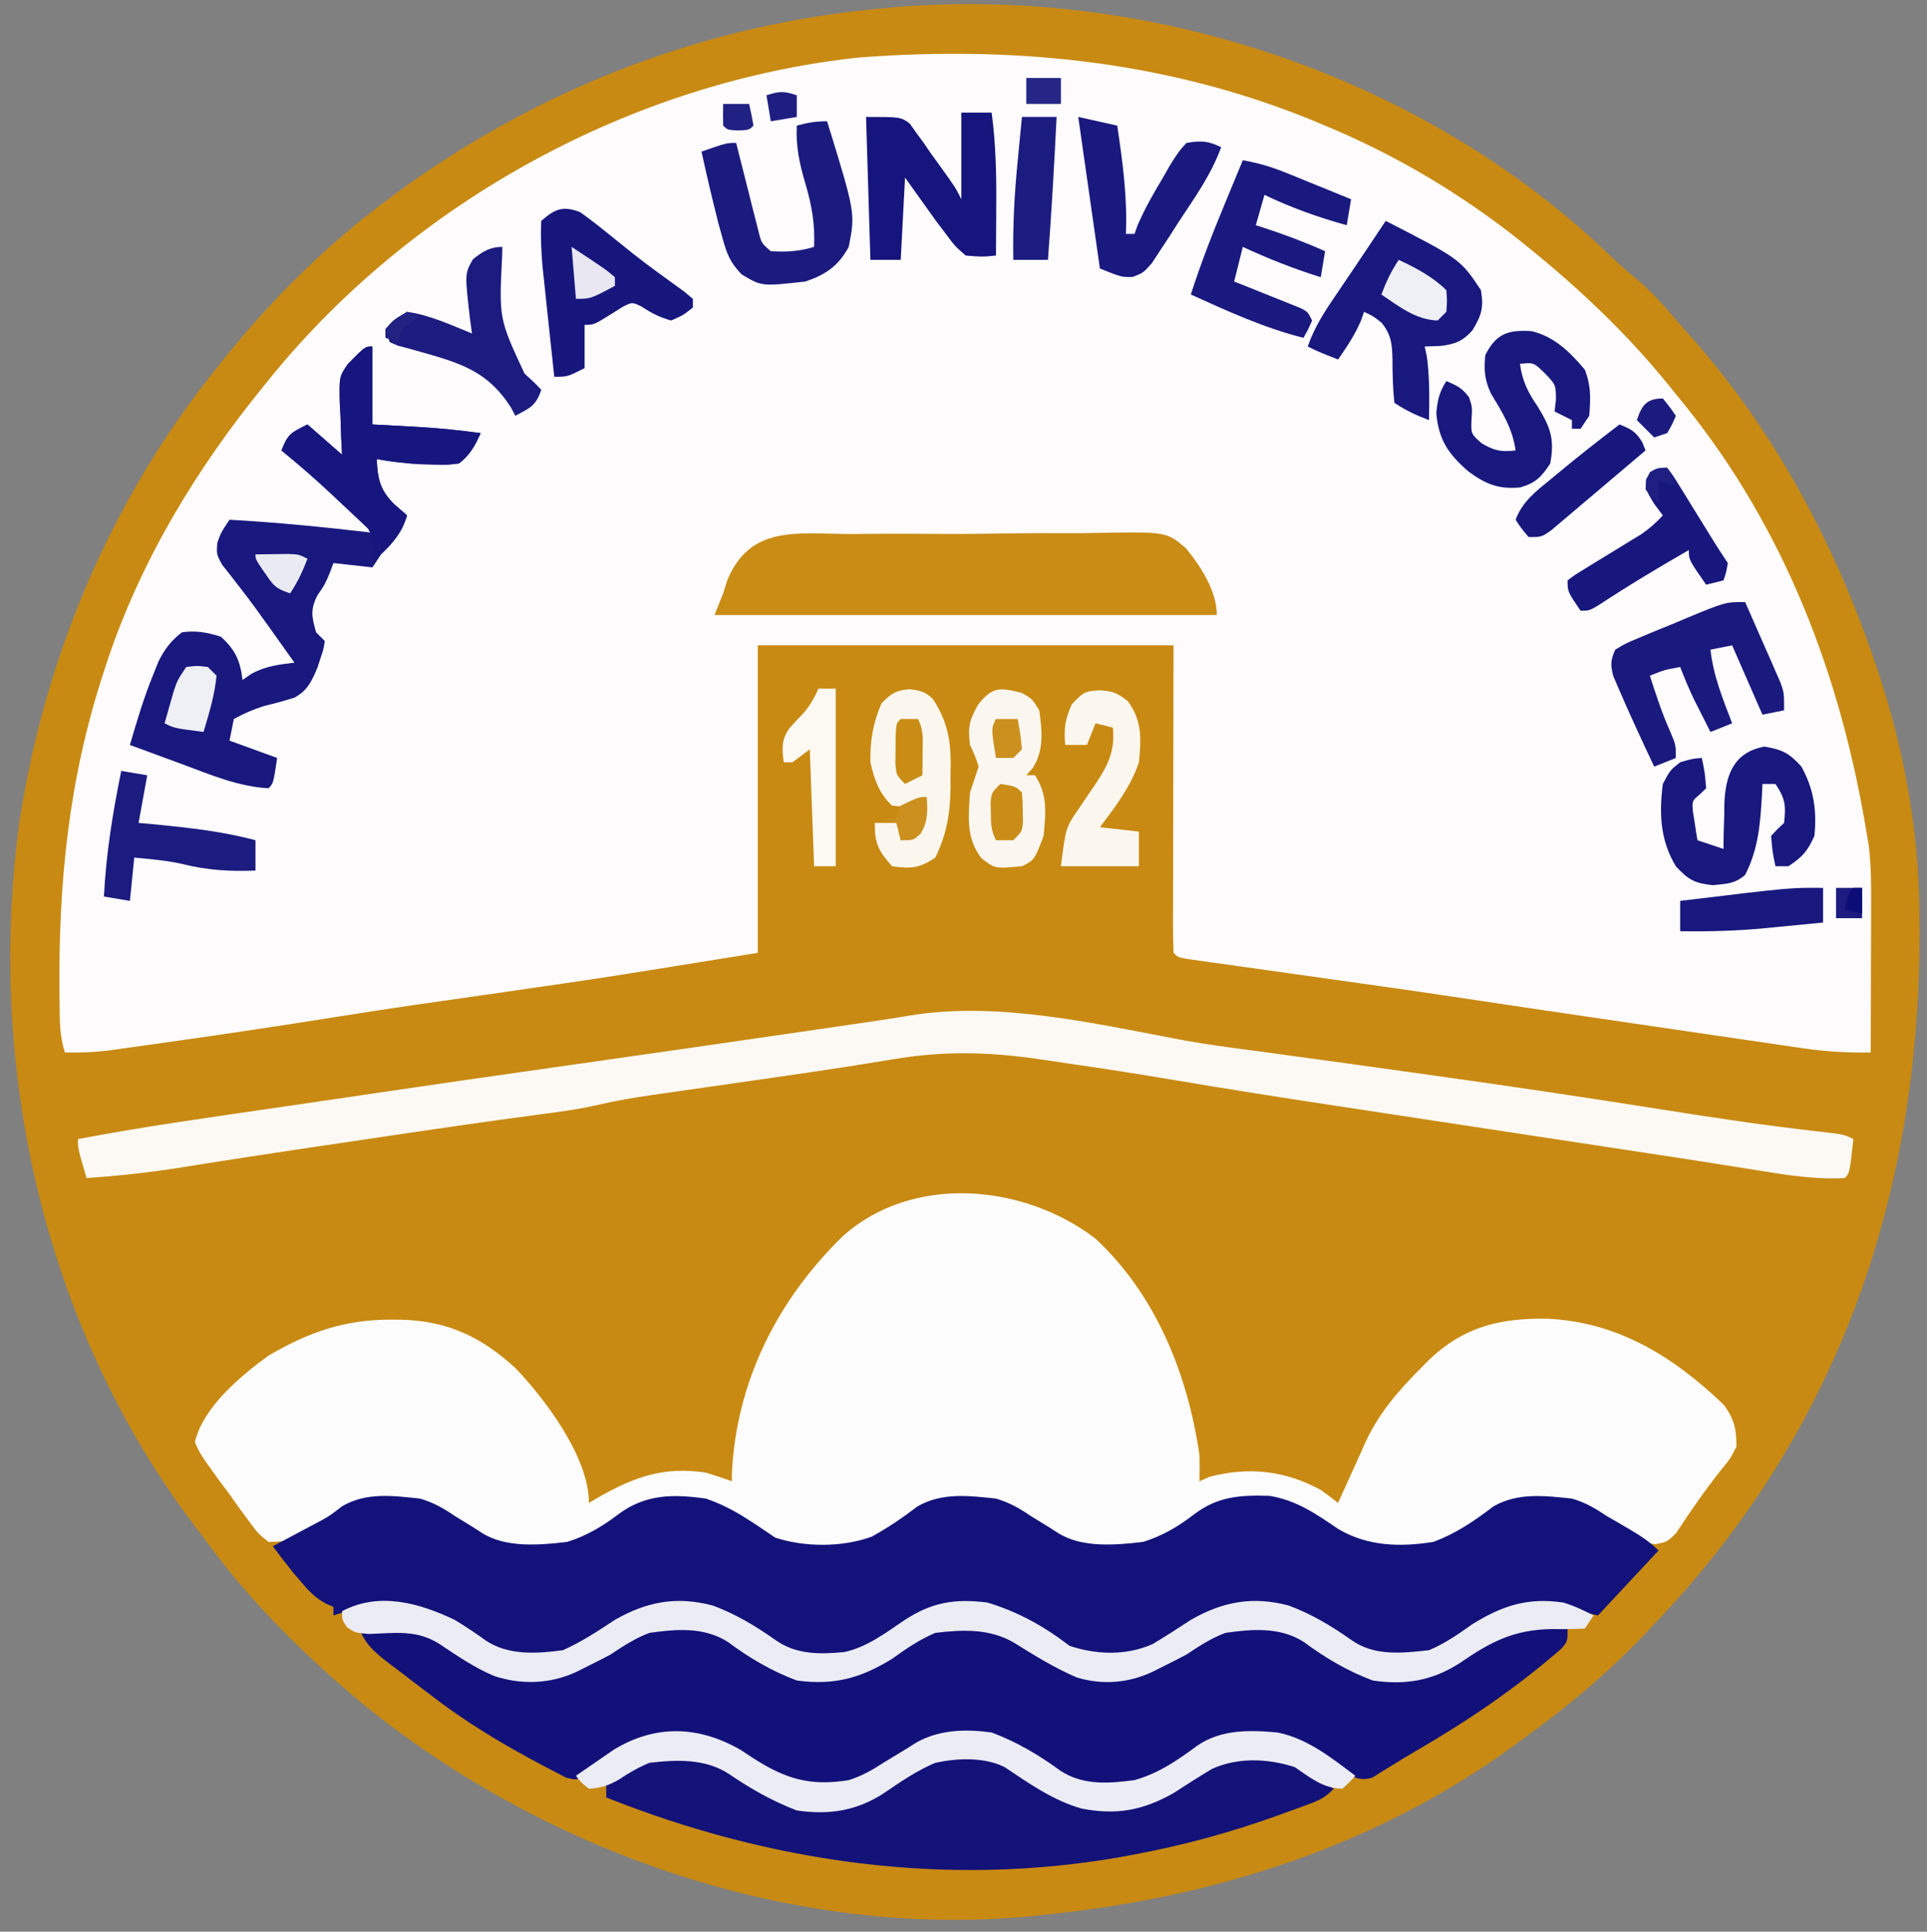 <?xml version="1.0" encoding="UTF-8"?>
<svg version="1.1" xmlns="http://www.w3.org/2000/svg" width="445" height="446">
<rect width="100%" height="100%" fill="#808080" stroke="none"/>
<path d="M0 0 C1.431 1.328 2.847 2.671 4.263 4.015 C6.159 5.786 8.045 7.447 10.048 9.086 C13.017 11.577 15.395 14.156 17.888 17.101 C19.335 18.809 20.813 20.491 22.31 22.156 C41.642 43.871 55.634 70.047 64.911 97.488 C65.159 98.217 65.408 98.945 65.664 99.696 C71.532 117.259 74.972 136.113 75.149 154.64 C75.159 155.49 75.169 156.339 75.179 157.214 C75.744 218.96 57.043 274.407 13.911 319.488 C13.392 320.04 12.873 320.591 12.338 321.159 C3.305 330.727 -6.407 338.821 -17.089 346.488 C-17.986 347.144 -17.986 347.144 -18.902 347.814 C-50.477 370.768 -87.597 382.52 -126.089 386.488 C-127.281 386.62 -128.474 386.751 -129.702 386.886 C-184.857 392.292 -242.515 372.162 -284.991 337.332 C-297.898 326.486 -309.767 314.766 -319.814 301.207 C-321.052 299.538 -322.309 297.886 -323.569 296.234 C-358.08 250.24 -371.342 190.617 -363.57 133.99 C-357.606 95.665 -342.382 59.77 -318.089 29.488 C-317.284 28.48 -316.48 27.472 -315.651 26.433 C-304.338 12.534 -291.59 0.024 -277.089 -10.512 C-276.045 -11.278 -275.001 -12.043 -273.925 -12.832 C-241.622 -35.837 -204.636 -49.843 -165.089 -53.512 C-163.925 -53.623 -162.761 -53.734 -161.562 -53.848 C-103.86 -58.651 -42.998 -39.109 0 0 Z " fill="#C88A12" transform="translate(368.089,55.512)"/>
<path d="M0 0 C0.747 0.317 1.494 0.634 2.263 0.96 C18.824 8.096 34.114 17.505 48 29 C48.866 29.714 48.866 29.714 49.75 30.442 C61.318 40.031 71.686 50.169 81 62 C81.78 62.951 82.56 63.903 83.363 64.883 C106.222 93.393 119.11 127.193 125 163 C125.273 164.578 125.273 164.578 125.551 166.188 C126.108 170.917 126.124 175.551 126.098 180.309 C126.096 181.759 126.096 181.759 126.093 183.238 C126.088 186.305 126.075 189.371 126.062 192.438 C126.057 194.525 126.053 196.613 126.049 198.701 C126.038 203.801 126.021 208.9 126 214 C120.687 214.091 115.706 213.81 110.433 213.038 C109.722 212.935 109.012 212.833 108.28 212.727 C105.952 212.39 103.624 212.045 101.297 211.699 C99.652 211.459 98.008 211.22 96.363 210.981 C92.037 210.351 87.711 209.714 83.386 209.076 C79.052 208.437 74.717 207.806 70.383 207.174 C57.385 205.276 44.389 203.369 31.402 201.402 C23.553 200.214 15.693 199.1 7.832 197.992 C6.606 197.819 5.38 197.646 4.117 197.468 C-0.954 196.753 -6.025 196.037 -11.097 195.329 C-14.851 194.804 -18.603 194.273 -22.355 193.742 C-23.512 193.582 -24.67 193.421 -25.862 193.256 C-26.918 193.106 -27.975 192.955 -29.063 192.8 C-29.996 192.669 -30.928 192.539 -31.888 192.404 C-34 192 -34 192 -35 191 C-35.094 188.791 -35.117 186.58 -35.114 184.369 C-35.114 183.313 -35.114 183.313 -35.114 182.236 C-35.113 179.948 -35.106 177.659 -35.098 175.371 C-35.096 173.962 -35.095 172.553 -35.095 171.145 C-35.089 165.909 -35.075 160.673 -35.062 155.438 C-35.042 143.743 -35.021 132.049 -35 120 C-66.68 120 -98.36 120 -131 120 C-131 143.43 -131 166.86 -131 191 C-166.705 196.759 -166.705 196.759 -183.562 199.188 C-185.278 199.437 -186.994 199.686 -188.709 199.936 C-195.904 200.981 -203.101 202.015 -210.301 203.031 C-216.138 203.863 -221.961 204.772 -227.784 205.7 C-240.583 207.74 -253.395 209.675 -266.23 211.476 C-267.816 211.699 -269.402 211.923 -270.989 212.149 C-273.213 212.464 -275.438 212.774 -277.664 213.082 C-279.574 213.349 -279.574 213.349 -281.522 213.62 C-284.718 213.969 -287.789 214.072 -291 214 C-292.226 210.321 -292.2 206.889 -292.238 203.055 C-292.248 202.261 -292.258 201.467 -292.268 200.649 C-292.522 174.661 -290.152 150.821 -282 126 C-281.771 125.296 -281.542 124.592 -281.306 123.867 C-273.5 100.394 -260.573 79.1 -245 60 C-244.545 59.437 -244.091 58.874 -243.623 58.294 C-210.513 17.552 -159.861 -10.192 -107.576 -15.729 C-70.483 -18.54 -34.383 -14.695 0 0 Z " fill="#FDFBFC" transform="translate(306,29)"/>
<path d="M0 0 C13.97 13.005 21.314 31.384 24 50 C24.041 52 24.054 54.001 24 56 C25.114 55.505 25.114 55.505 26.25 55 C35.359 52.571 43.719 53.514 52 58 C53.354 58.972 54.694 59.964 56 61 C56.454 59.983 56.454 59.983 56.918 58.945 C57.801 56.985 58.692 55.028 59.59 53.074 C60.454 51.189 61.304 49.297 62.129 47.395 C65.284 40.479 69.651 35.358 75 30 C75.663 29.326 76.325 28.652 77.008 27.957 C85.044 20.328 93.206 18.36 104.037 18.459 C120.513 19.129 133.433 27.185 145.102 38.375 C147.515 41.712 147.986 43.894 148 48 C146.629 50.703 146.629 50.703 144.562 53.25 C140.781 58.009 137.374 62.888 134.055 67.98 C132 70 132 70 129.176 70.547 C125.283 69.877 122.523 68.239 119.312 66.062 C111.644 61.023 104.148 59.253 95 61 C90.204 62.903 86.167 66.005 82 69 C76.409 72.673 68.406 71.511 62 71 C58.032 69.899 55.115 67.824 51.832 65.398 C45.584 61.097 40.422 59.989 32.832 60.266 C27.222 61.341 23.419 63.779 18.805 67.055 C11.473 72.14 3.58 71.838 -5 71 C-8.44 69.811 -11.104 68.178 -14 66 C-15.122 65.245 -16.247 64.495 -17.375 63.75 C-18.241 63.172 -19.108 62.595 -20 62 C-26.018 59.994 -33.868 59.36 -39.909 61.757 C-43.85 63.82 -47.391 66.406 -51 69 C-56.587 72.671 -64.597 71.517 -71 71 C-74.087 70.124 -76.387 68.832 -79 67 C-80.435 66.101 -81.873 65.205 -83.312 64.312 C-83.948 63.896 -84.584 63.48 -85.238 63.051 C-90.843 59.708 -97.755 60.095 -104 61 C-107.723 62.528 -110.879 64.746 -114.16 67.055 C-121.54 72.11 -129.389 71.841 -138 71 C-141.44 69.811 -144.104 68.178 -147 66 C-148.122 65.245 -149.247 64.495 -150.375 63.75 C-151.241 63.172 -152.107 62.595 -153 62 C-158.954 60.015 -166.899 59.295 -172.86 61.773 C-175.753 63.367 -178.34 65.188 -181 67.152 C-184.534 69.329 -186.846 70.057 -191 70 C-193.371 68.113 -193.371 68.113 -195.438 65.312 C-196.185 64.306 -196.933 63.299 -197.703 62.262 C-198.461 61.185 -199.219 60.109 -200 59 C-200.806 57.922 -201.613 56.845 -202.422 55.77 C-206.738 49.779 -206.738 49.779 -208 47 C-206.154 38.94 -197.467 31.688 -191 27 C-181.743 21.566 -173.281 18.602 -162.562 18.688 C-161.444 18.696 -161.444 18.696 -160.303 18.705 C-149.694 18.939 -141.756 22.702 -133.938 29.898 C-126.906 37.287 -117 50.507 -117 61 C-116.14 60.495 -115.28 59.989 -114.395 59.469 C-106.228 54.895 -99.573 52.562 -90 54 C-87.984 54.618 -85.979 55.273 -84 56 C-83.997 55.438 -83.995 54.876 -83.992 54.297 C-83.011 32.962 -73.468 14.143 -58.379 -0.582 C-42.241 -15.058 -16.434 -12.65 0 0 Z " fill="#FDFCFC" transform="translate(253,286)"/>
<path d="M0 0 C3.051 0.901 5.389 2.21 8 4 C9.458 4.897 10.916 5.793 12.375 6.688 C13.022 7.104 13.669 7.52 14.336 7.949 C19.866 11.441 27.64 10.743 34 10 C38.481 8.594 42.172 6.397 45.891 3.555 C52.14 -1.041 58.449 -1.069 66 0 C69.653 1.244 72.768 2.905 76 5 C76.607 5.392 77.214 5.784 77.84 6.188 C79.234 7.114 80.618 8.056 82 9 C88.802 11.267 97.545 11.26 104.289 8.801 C108.049 6.745 111.439 4.429 114.844 1.828 C120.512 -1.455 126.647 -0.677 133 0 C136.051 0.901 138.389 2.21 141 4 C142.458 4.897 143.916 5.793 145.375 6.688 C146.022 7.104 146.669 7.52 147.336 7.949 C152.866 11.441 160.64 10.743 167 10 C171.468 8.598 175.171 6.425 178.855 3.555 C184.325 -0.527 189.423 -0.837 196.168 -0.629 C202.428 0.398 206.845 3.495 212 7 C218.809 11.037 226.308 11.231 234 10 C239.221 8.077 243.444 5.188 247.844 1.828 C253.481 -1.437 259.714 -0.665 266 0 C269.058 0.885 271.369 2.235 274 4 C275.791 5.043 277.583 6.085 279.375 7.125 C281.909 8.639 283.91 9.91 286 12 C279.07 19.425 279.07 19.425 272 27 C268.04 26.01 268.04 26.01 264 25 C254.363 23.584 246.693 26.788 238.957 32.512 C238.352 32.962 237.748 33.411 237.125 33.875 C231.626 37.392 225.243 37.005 219 36 C215.315 34.426 212.257 32.309 209 30 C201.121 25.677 193.676 23.119 184.699 25.648 C181.323 27.093 178.299 28.803 175.23 30.824 C167.758 35.653 161.915 37.643 153 36 C149.705 34.712 146.949 32.933 144 31 C142.221 30.06 140.429 29.143 138.625 28.25 C137.813 27.843 137.001 27.435 136.164 27.016 C130.804 24.5 125.826 24.224 120 25 C114.193 27.174 109.082 30.186 104.125 33.875 C98.626 37.392 92.243 37.005 86 36 C82.315 34.426 79.257 32.309 76 30 C68.121 25.677 60.676 23.119 51.699 25.648 C48.323 27.093 45.299 28.803 42.23 30.824 C34.712 35.682 28.958 37.483 20 36 C17.022 35.046 14.598 33.726 12 32 C3.333 26.373 -4.708 23.289 -15.195 25.453 C-16.814 25.912 -18.411 26.447 -20 27 C-20 26.34 -20 25.68 -20 25 C-20.587 24.75 -21.173 24.5 -21.777 24.242 C-24.294 22.836 -25.709 21.323 -27.562 19.125 C-28.141 18.447 -28.72 17.769 -29.316 17.07 C-30.932 15.083 -32.48 13.061 -34 11 C-33.131 10.541 -32.262 10.082 -31.367 9.609 C-30.215 8.996 -29.062 8.382 -27.875 7.75 C-26.738 7.147 -25.601 6.543 -24.43 5.922 C-20.989 4.089 -20.989 4.089 -18.031 1.797 C-12.462 -1.504 -6.266 -0.668 0 0 Z " fill="#12127A" transform="translate(97,346)"/>
<path d="M0 0 C9.094 -0.641 15.263 0.12 23 5 C23.744 5.465 24.488 5.931 25.254 6.41 C26.584 7.251 27.905 8.106 29.211 8.984 C34.01 11.709 39.651 11.651 45 11 C52.158 8.808 58.093 5.525 64 1 C70.026 -1.009 77.072 -1.646 83.042 0.855 C86.412 2.643 89.569 4.694 92.723 6.836 C99.153 11.082 104.405 11.818 112 11 C118.437 9.312 123.787 6.079 129.188 2.27 C134.217 -1.253 140.082 -0.6 146 0 C150.905 1.668 154.974 4.309 159.25 7.188 C165.15 11.076 171.075 11.952 178 11 C185.158 8.793 191.089 5.528 197 1 C203.026 -1.009 210.072 -1.646 216.042 0.855 C219.412 2.643 222.569 4.694 225.723 6.836 C232.157 11.085 237.401 11.81 245 11 C250.869 9.499 255.418 6.742 260.312 3.25 C266.416 -0.851 271.856 -0.716 279 0 C279 3 279 3 277.523 4.691 C267.264 13.627 256.179 21.183 244.426 28.008 C242.341 29.22 240.271 30.458 238.23 31.742 C237.453 32.219 236.676 32.696 235.875 33.188 C235.233 33.594 234.591 34 233.93 34.418 C231.041 35.289 229.645 34.356 227 33 C224.158 31.254 221.396 29.41 218.621 27.559 C213.135 24.297 207.245 24.39 201 25 C195.617 26.565 191.13 29.339 186.801 32.852 C180.582 36.818 173.093 37.189 166 36 C162.38 34.253 159.356 32.349 156.07 30.043 C149.108 25.411 143.205 23.993 135 25 C128.579 26.699 123.273 29.886 117.91 33.73 C112.645 37.23 106.033 36.823 100 36 C95.703 34.095 91.918 31.581 88 29 C81.418 25.225 75.584 23.923 68 25 C61.936 26.769 57.076 30.167 52.141 34.023 C50 35 50 35 47.773 34.453 C46.858 33.974 45.943 33.494 45 33 C44.371 32.675 43.742 32.351 43.094 32.016 C33.551 27.015 24.494 21.652 16 15 C14.765 14.065 13.529 13.132 12.293 12.199 C11.007 11.217 9.722 10.234 8.438 9.25 C7.829 8.79 7.22 8.33 6.593 7.856 C3.596 5.523 1.3 3.636 0 0 Z " fill="#12117A" transform="translate(83,376)"/>
<path d="M0 0 C4.705 0.844 9.43 1.484 14.167 2.113 C16.132 2.378 18.097 2.643 20.062 2.908 C21.09 3.046 22.119 3.185 23.178 3.327 C33.263 4.692 43.342 6.1 53.421 7.508 C54.651 7.679 55.882 7.851 57.149 8.028 C75.033 10.529 92.887 13.184 110.722 16.015 C122.443 17.874 134.15 19.628 145.945 20.96 C152.181 21.668 152.181 21.668 154.359 22.758 C153.484 30.633 153.484 30.633 152.359 31.758 C145.552 32.113 139.106 31.089 132.4 29.992 C130.065 29.621 127.73 29.251 125.395 28.881 C124.218 28.692 123.04 28.503 121.827 28.309 C116.605 27.479 111.378 26.688 106.149 25.898 C104.106 25.588 102.063 25.278 100.02 24.968 C98.99 24.811 97.959 24.655 96.898 24.494 C91.239 23.635 85.58 22.774 79.921 21.914 C72.815 20.833 65.709 19.754 58.602 18.676 C52.769 17.791 46.936 16.904 41.103 16.016 C38.918 15.684 36.733 15.352 34.547 15.021 C22.18 13.148 9.829 11.203 -2.505 9.119 C-10.59 7.754 -18.686 6.488 -26.801 5.32 C-29.003 5 -31.204 4.67 -33.405 4.34 C-45.08 2.625 -55.674 2.336 -67.329 4.32 C-69.581 4.686 -71.833 5.049 -74.086 5.41 C-75.389 5.619 -76.691 5.827 -78.033 6.042 C-83.58 6.914 -89.138 7.711 -94.696 8.511 C-96.292 8.742 -96.292 8.742 -97.921 8.976 C-102.257 9.601 -106.593 10.224 -110.93 10.843 C-114.012 11.283 -117.094 11.727 -120.176 12.172 C-121.097 12.302 -122.018 12.432 -122.967 12.566 C-127.079 13.162 -131.129 13.832 -135.177 14.771 C-139.929 15.868 -144.697 16.519 -149.532 17.136 C-161.354 18.699 -173.149 20.427 -184.944 22.182 C-188.374 22.693 -191.804 23.201 -195.235 23.709 C-197.511 24.046 -199.787 24.384 -202.063 24.722 C-203.74 24.971 -203.74 24.971 -205.45 25.225 C-211.208 26.084 -216.963 26.961 -222.713 27.867 C-223.868 28.049 -225.022 28.23 -226.212 28.416 C-228.384 28.758 -230.557 29.104 -232.728 29.454 C-239.684 30.548 -246.618 31.263 -253.641 31.758 C-255.641 25.008 -255.641 25.008 -255.641 22.758 C-241.002 19.97 -226.255 17.893 -211.511 15.755 C-206.212 14.987 -200.914 14.211 -195.618 13.429 C-194.878 13.32 -194.137 13.211 -193.375 13.099 C-190.521 12.678 -187.668 12.256 -184.814 11.835 C-173.095 10.105 -161.369 8.426 -149.641 6.758 C-147.992 6.523 -146.343 6.288 -144.695 6.053 C-143.893 5.939 -143.092 5.825 -142.267 5.708 C-123.137 2.985 -104.01 0.241 -84.891 -2.555 C-83.567 -2.748 -83.567 -2.748 -82.217 -2.945 C-79.718 -3.311 -77.218 -3.677 -74.719 -4.043 C-73.987 -4.15 -73.254 -4.257 -72.5 -4.368 C-69.445 -4.817 -66.397 -5.284 -63.353 -5.802 C-42.782 -9.14 -20.216 -3.775 0 0 Z " fill="#FCF9F4" transform="translate(273.641,240.242)"/>
<path d="M0 0 C3.711 2.062 7.35 4.215 10.945 6.473 C17.711 10.378 24.313 11.17 31.926 9.223 C36.697 7.45 40.505 5.094 44.625 2.125 C51.024 -2.065 56.921 -2.517 64.375 -1.125 C68.07 0.451 71.145 2.508 74.375 4.875 C81.576 9.407 87.898 10.766 96.375 9.875 C100.705 8.614 104.415 6.499 108.184 4.051 C115.426 -0.592 120.754 -2.501 129.375 -1.125 C134.261 0.167 138.293 2.988 142.375 5.875 C140.322 7.928 139.18 8.476 136.516 9.461 C135.348 9.894 135.348 9.894 134.157 10.337 C133.321 10.638 132.486 10.939 131.625 11.25 C130.762 11.562 129.898 11.875 129.009 12.197 C118.224 16.052 107.509 18.967 96.25 21.062 C95.356 21.23 94.461 21.397 93.54 21.569 C53.082 28.743 12.272 22.991 -25.625 7.875 C-25.625 6.885 -25.625 5.895 -25.625 4.875 C-24.199 3.523 -24.199 3.523 -22.312 2.25 C-21.39 1.612 -21.39 1.612 -20.449 0.961 C-14.503 -2.579 -6.389 -1.983 0 0 Z " fill="#131279" transform="translate(165.625,407.125)"/>
<path d="M0 0 C0 5.94 0 11.88 0 18 C5.234 18.287 5.234 18.287 10.469 18.568 C15.35 18.846 20.155 19.345 25 20 C23.703 22.894 22.527 25.048 20 27 C17.328 27.328 17.328 27.328 14.25 27.25 C13.188 27.224 12.126 27.198 11.031 27.172 C7.622 26.979 4.358 26.61 1 26 C1.185 30.619 1.799 33.22 5.062 36.438 C6.032 37.283 7.001 38.129 8 39 C6.675 42.974 5.037 45.153 2 48 C1.34 48.99 0.68 49.98 0 51 C-2.97 50.67 -5.94 50.34 -9 50 C-9.268 50.722 -9.536 51.444 -9.812 52.188 C-11 55 -11 55 -12.688 57.438 C-14.384 60.749 -14.017 62.478 -13 66 C-12.01 66.99 -12.01 66.99 -11 68 C-11.281 69.871 -11.281 69.871 -12 72 C-12.217 72.672 -12.433 73.343 -12.656 74.035 C-13.966 77.183 -14.933 79.43 -18.02 81.078 C-20.33 81.818 -22.643 82.426 -25 83 C-27.583 83.81 -29.59 84.694 -32 86 C-32.33 87.65 -32.66 89.3 -33 91 C-29.37 92.32 -25.74 93.64 -22 95 C-22.875 100.875 -22.875 100.875 -24 102 C-31.03 101.611 -37.395 98.866 -43.938 96.438 C-45.679 95.8 -45.679 95.8 -47.455 95.15 C-50.306 94.106 -53.154 93.056 -56 92 C-54.388 86.454 -52.751 80.977 -50.562 75.625 C-49.977 74.159 -49.977 74.159 -49.379 72.664 C-47.889 69.785 -46.558 67.993 -44 66 C-40.842 65.505 -38.035 66.035 -35 67 C-31.673 69.995 -30.505 72.582 -30 77 C-29.319 76.526 -28.639 76.051 -27.938 75.562 C-24.578 73.775 -21.751 73.455 -18 73 C-19.05 71.526 -20.1 70.053 -21.151 68.58 C-22.055 67.311 -22.958 66.041 -23.859 64.77 C-26.015 61.736 -28.187 58.729 -30.48 55.797 C-31.209 54.853 -31.937 53.91 -32.688 52.938 C-33.683 51.683 -33.683 51.683 -34.699 50.402 C-36 48 -36 48 -35.832 45.379 C-35 43 -35 43 -33 40 C-21.947 40.619 -10.992 41.703 0 43 C-2.372 40.768 -4.748 38.54 -7.125 36.312 C-7.79 35.687 -8.455 35.061 -9.141 34.416 C-12.995 30.808 -16.907 27.335 -21 24 C-19.486 20.215 -18.986 19.993 -15 18 C-12.36 20.31 -9.72 22.62 -7 25 C-7.104 23.047 -7.104 23.047 -7.211 21.055 C-7.267 19.328 -7.322 17.602 -7.375 15.875 C-7.425 15.019 -7.476 14.163 -7.527 13.281 C-7.672 6.991 -7.672 6.991 -5.673 4.044 C-1.695 0 -1.695 0 0 0 Z " fill="#19187E" transform="translate(86,80)"/>
<path d="M0 0 C2.166 -0.016 4.331 -0.035 6.497 -0.056 C11.032 -0.088 15.564 -0.074 20.099 -0.03 C25.898 0.022 31.688 -0.049 37.486 -0.154 C41.958 -0.221 46.428 -0.216 50.9 -0.191 C53.036 -0.189 55.173 -0.209 57.308 -0.254 C73.549 -0.539 73.549 -0.539 78.005 3.229 C81.446 7.359 85.195 13.184 85.195 18.699 C46.915 18.699 8.635 18.699 -30.805 18.699 C-30.145 17.049 -29.485 15.399 -28.805 13.699 C-28.488 12.692 -28.171 11.684 -27.845 10.646 C-22.627 -1.988 -11.852 -0.104 0 0 Z " fill="#C98C15" transform="translate(195.805,123.301)"/>
<path d="M0 0 C2.457 1.486 4.802 3.044 7.125 4.73 C12.338 8.26 19.005 7.818 25 7 C29.297 5.095 33.082 2.581 37 0 C44.352 -4.217 51.289 -5.524 59.605 -3.305 C64.946 -1.334 69.547 1.458 74.188 4.73 C78.914 8.041 84.334 7.975 89.97 7.434 C95.116 6.334 99.434 3.077 103.723 0.164 C110.119 -4.06 115.433 -4.952 123 -4 C130.172 -1.838 136.091 1.474 142 6 C148.281 8.094 155.114 8.28 161.207 5.578 C164.188 3.787 167.096 1.913 170 0 C177.352 -4.217 184.289 -5.524 192.605 -3.305 C197.946 -1.334 202.547 1.458 207.188 4.73 C212.437 8.407 218.846 7.694 225 7 C228.693 5.463 231.747 3.304 235 1 C241.974 -3.304 247.762 -5.206 256 -4 C258.564 -3.216 260.62 -2.269 263 -1 C262.34 -0.01 261.68 0.98 261 2 C258.402 2.15 255.908 2.168 253.312 2.125 C244.684 2.258 239.253 5.039 232.27 9.871 C225.849 14.052 219.523 15.125 212 14 C206.195 11.811 201.085 8.816 196.125 5.125 C190.648 1.603 184.231 2.104 178 3 C174.667 4.251 171.95 6.035 169 8 C167.221 8.942 165.429 9.858 163.625 10.75 C162.407 11.361 162.407 11.361 161.164 11.984 C155.581 14.605 149.642 15.08 143.695 13.316 C138.583 11.124 133.87 8.22 129.164 5.27 C123.573 1.99 117.276 2.234 111 3 C107.315 4.561 104.237 6.669 101 9 C93.735 13.485 87.576 15.155 79 14 C73.193 11.823 68.083 8.814 63.125 5.125 C57.648 1.603 51.231 2.104 45 3 C41.667 4.251 38.95 6.035 36 8 C34.221 8.942 32.429 9.858 30.625 10.75 C29.813 11.157 29.001 11.565 28.164 11.984 C22.161 14.802 15.372 15.062 9.062 12.938 C4.532 11.024 0.494 8.248 -3.582 5.523 C-8.82 2.223 -13.763 3.046 -19.75 3.258 C-23 3 -23 3 -24.938 1.617 C-26 0 -26 0 -26 -2 C-17.515 -6.525 -8.176 -3.916 0 0 Z " fill="#ECECF4" transform="translate(105,374)"/>
<path d="M0 0 C0.914 0.602 1.828 1.204 2.77 1.824 C10.292 6.685 16.038 8.476 25 7 C27.986 6.06 30.385 4.703 33 3 C34.748 1.933 36.498 0.871 38.25 -0.188 C39.06 -0.697 39.869 -1.206 40.703 -1.73 C46.056 -4.689 52.028 -4.804 58 -4 C63.818 -1.819 68.945 1.214 73.938 4.875 C79.175 8.247 85.018 7.793 91 7 C96.533 5.431 100.831 2.49 105.402 -0.895 C110.977 -4.752 117.489 -4.578 124 -4 C130.962 -2.6 136.42 1.826 142 6 C140.645 7.504 140.645 7.504 139 9 C134.481 8.878 131.636 6.475 128 4 C121.759 1.986 114.864 1.702 108.863 4.422 C105.864 6.219 102.932 8.096 100 10 C92.899 14.007 86.81 15.132 78.754 13.562 C72.118 11.67 66.687 7.791 61 4 C56.278 1.639 50.087 1.911 45 3 C40.809 4.766 37.117 7.28 33.375 9.836 C27.071 14.079 20.448 15.121 13 14 C7.459 11.896 2.388 9.024 -2.5 5.688 C-7.94 2.015 -14.653 2.258 -21 3 C-23.547 4.056 -25.685 5.267 -27.965 6.809 C-30.383 8.224 -32.199 8.825 -35 9 C-36.812 7.562 -36.812 7.562 -38 6 C-36.131 4.7 -34.255 3.41 -32.375 2.125 C-31.331 1.406 -30.287 0.686 -29.211 -0.055 C-19.558 -5.903 -9.624 -5.52 0 0 Z " fill="#ECECF4" transform="translate(171,404)"/>
<path d="M0 0 C17.234 8.851 17.234 8.851 22 16 C22.638 20.1 22.167 21.723 20 25.312 C17.744 27.803 16.002 28.457 12.688 28.875 C11.471 28.916 10.254 28.957 9 29 C9.248 30.145 9.248 30.145 9.5 31.312 C10.166 36.221 10.079 41.054 10 46 C7.028 44.875 4.666 43.777 2 42 C1.647 38.615 1.564 35.338 1.561 31.941 C1.466 28.39 1.31 26.397 -0.91 23.555 C-2.911 21.972 -2.911 21.972 -5 21 C-5.371 22.052 -5.371 22.052 -5.75 23.125 C-7.161 26.37 -8.979 29.103 -11 32 C-15.75 30.125 -15.75 30.125 -18 29 C-16.423 24.408 -13.968 20.723 -11.25 16.75 C-10.805 16.091 -10.36 15.432 -9.901 14.754 C-9.013 13.441 -8.124 12.129 -7.233 10.818 C-5.599 8.409 -3.986 5.987 -2.375 3.562 C-1.583 2.375 -0.792 1.188 0 0 Z " fill="#18187E" transform="translate(320,51)"/>
<path d="M0 0 C2.31 0 4.62 0 7 0 C7.965 7.224 8.12 14.281 8.062 21.562 C8.058 22.667 8.053 23.771 8.049 24.908 C8.037 27.606 8.021 30.303 8 33 C4.789 33.316 4.789 33.316 1 33 C-1.477 30.84 -1.477 30.84 -3.625 27.938 C-4.339 26.998 -5.053 26.058 -5.789 25.09 C-8.195 21.728 -10.597 18.364 -13 15 C-13.33 21.27 -13.66 27.54 -14 34 C-16.31 34 -18.62 34 -21 34 C-21.33 23.11 -21.66 12.22 -22 1 C-14 1 -14 1 -11.914 2.529 C-11.418 3.228 -10.922 3.928 -10.41 4.648 C-9.854 5.406 -9.298 6.164 -8.725 6.945 C-8.176 7.747 -7.628 8.549 -7.062 9.375 C-6.487 10.169 -5.911 10.963 -5.318 11.781 C-1.355 17.289 -1.355 17.289 0 20 C0 13.4 0 6.8 0 0 Z " fill="#16157D" transform="translate(222,26)"/>
<path d="M0 0 C2.239 1.616 4.368 3.253 6.5 5 C7.741 6 8.983 6.999 10.227 7.996 C10.852 8.499 11.478 9.001 12.122 9.519 C15.949 12.537 19.916 15.37 23.867 18.223 C24.571 18.809 25.275 19.396 26 20 C26 20.66 26 21.32 26 22 C23.812 23.75 23.812 23.75 21 25 C18.346 24.288 16.42 23.277 14.137 21.77 C11.967 20.723 11.967 20.723 9.711 21.898 C8.555 22.629 8.555 22.629 7.375 23.375 C3.15 26 3.15 26 1 26 C1 29.3 1 32.6 1 36 C-3 38 -3 38 -6 38 C-6.432 33.999 -6.859 29.997 -7.282 25.994 C-7.426 24.636 -7.571 23.277 -7.718 21.918 C-7.93 19.955 -8.137 17.991 -8.344 16.027 C-8.469 14.849 -8.595 13.671 -8.725 12.457 C-9.006 8.93 -9.202 5.534 -9 2 C-5.823 -0.824 -3.922 -1.536 0 0 Z " fill="#17167D" transform="translate(134,49)"/>
<path d="M0 0 C0 5.94 0 11.88 0 18 C5.234 18.287 5.234 18.287 10.469 18.568 C15.35 18.846 20.155 19.345 25 20 C23.703 22.894 22.527 25.048 20 27 C17.328 27.328 17.328 27.328 14.25 27.25 C13.188 27.224 12.126 27.198 11.031 27.172 C7.622 26.979 4.358 26.61 1 26 C1.185 30.619 1.799 33.22 5.062 36.438 C6.032 37.283 7.001 38.129 8 39 C6.568 44.011 4.016 45.945 0 49 C0.147 48.156 0.294 47.311 0.445 46.441 C-0.224 41.271 -3.304 39.239 -7.125 35.938 C-7.79 35.339 -8.455 34.74 -9.141 34.123 C-13.016 30.655 -16.987 27.307 -21 24 C-19.486 20.215 -18.986 19.993 -15 18 C-12.36 20.31 -9.72 22.62 -7 25 C-7.07 23.698 -7.139 22.396 -7.211 21.055 C-7.267 19.328 -7.322 17.602 -7.375 15.875 C-7.425 15.019 -7.476 14.163 -7.527 13.281 C-7.672 6.991 -7.672 6.991 -5.673 4.044 C-1.695 0 -1.695 0 0 0 Z " fill="#17167E" transform="translate(86,80)"/>
<path d="M0 0 C5.322 1.239 8.952 4.856 12.383 8.93 C13.823 12.71 13.709 15.51 13.383 19.555 C12.723 20.545 12.063 21.535 11.383 22.555 C10.723 22.555 10.063 22.555 9.383 22.555 C9.383 21.895 9.383 21.235 9.383 20.555 C8.063 19.895 6.743 19.235 5.383 18.555 C5.486 17.668 5.589 16.781 5.695 15.867 C5.673 12.375 5.673 12.375 3.07 9.68 C0.562 7.245 0.562 7.245 -2.617 7.555 C-2.056 11.557 -0.823 14.048 1.445 17.367 C4.419 22.193 5.43 24.94 4.383 30.555 C2.392 33.638 0.953 35.13 -2.637 36.102 C-7.555 36.55 -10.534 35.331 -14.492 32.43 C-19.128 28.4 -21.392 25.161 -21.93 18.93 C-21.645 15.855 -21.258 14.118 -19.617 11.555 C-17.249 12.502 -15.865 13.208 -14.367 15.305 C-13.617 17.555 -13.617 17.555 -13.805 20.555 C-13.923 23.723 -13.923 23.723 -11.43 25.93 C-8.455 27.649 -6.98 27.939 -3.617 27.555 C-4.353 22.405 -6.684 18.765 -9.34 14.371 C-10.8 11.151 -10.955 9.053 -10.617 5.555 C-8.101 0.522 -5.318 -0.298 0 0 Z " fill="#18187E" transform="translate(353.617,76.445)"/>
<path d="M0 0 C3.486 0.61 6.587 1.516 9.863 2.848 C11.193 3.384 11.193 3.384 12.549 3.932 C13.461 4.305 14.373 4.678 15.312 5.062 C16.244 5.44 17.175 5.817 18.135 6.205 C20.425 7.133 22.713 8.065 25 9 C24.67 10.98 24.34 12.96 24 15 C17.388 13.178 11.195 10.948 5 8 C4.34 10.31 3.68 12.62 3 15 C3.568 15.182 4.137 15.364 4.723 15.551 C9.607 17.141 14.31 18.905 19 21 C18.67 22.98 18.34 24.96 18 27 C11.795 25.064 5.892 22.744 0 20 C-0.66 22.64 -1.32 25.28 -2 28 C-0.784 28.482 0.431 28.964 1.684 29.461 C3.268 30.099 4.853 30.737 6.438 31.375 C7.641 31.851 7.641 31.851 8.869 32.336 C9.633 32.645 10.397 32.955 11.184 33.273 C11.891 33.556 12.598 33.839 13.326 34.13 C15 35 15 35 16 37 C15.062 39.125 15.062 39.125 14 41 C4.895 38.702 -3.477 34.86 -12 31 C-9.762 23.996 -7.13 17.227 -4.312 10.438 C-3.897 9.429 -3.481 8.42 -3.053 7.381 C-2.038 4.919 -1.02 2.459 0 0 Z " fill="#19197F" transform="translate(287,37)"/>
<path d="M0 0 C4.144 0.74 5.687 1.5 8.5 4.625 C11.38 9.853 12.079 14.735 11.5 20.625 C9.863 24.211 8.81 25.418 5.5 27.625 C4.51 27.625 3.52 27.625 2.5 27.625 C1.812 24.312 1.812 24.312 1.5 20.625 C2.938 19.062 2.938 19.062 4.5 17.625 C4.925 13.547 4.813 12.094 2.5 8.625 C1.51 8.625 0.52 8.625 -0.5 8.625 C-0.537 9.471 -0.575 10.316 -0.613 11.188 C-1.001 17.877 -1.436 23.61 -4.5 29.625 C-6.965 31.738 -8.674 31.644 -11.938 32 C-16.209 31.55 -17.604 30.762 -20.5 27.625 C-24.11 21.65 -24.377 15.494 -23.5 8.625 C-21.812 5.438 -21.812 5.438 -19.5 3.625 C-16.75 2.812 -16.75 2.812 -14.5 2.625 C-13.812 5.938 -13.812 5.938 -13.5 9.625 C-13.995 10.099 -14.49 10.574 -15 11.062 C-16.749 12.536 -16.749 12.536 -16.574 14.887 C-16.447 15.687 -16.319 16.488 -16.188 17.312 C-16.068 18.121 -15.948 18.929 -15.824 19.762 C-15.717 20.377 -15.61 20.991 -15.5 21.625 C-13.52 22.285 -11.54 22.945 -9.5 23.625 C-9.479 21.889 -9.479 21.889 -9.457 20.117 C-9.41 18.578 -9.362 17.039 -9.312 15.5 C-9.307 14.739 -9.301 13.979 -9.295 13.195 C-9.04 6.628 -7.175 1.281 0 0 Z " fill="#19187E" transform="translate(407.5,172.375)"/>
<path d="M0 0 C1.512 3.412 3.007 6.83 4.5 10.25 C4.929 11.218 5.359 12.186 5.801 13.184 C6.207 14.118 6.613 15.053 7.031 16.016 C7.597 17.304 7.597 17.304 8.174 18.618 C9 21 9 21 9 25 C7.35 25.33 5.7 25.66 4 26 C1.69 20.72 -0.62 15.44 -3 10 C-4.65 10.33 -6.3 10.66 -8 11 C-7.351 17.005 -5.142 22.401 -3 28 C-4.65 28.66 -6.3 29.32 -8 30 C-8.794 28.439 -9.585 26.876 -10.375 25.312 C-10.816 24.442 -11.257 23.572 -11.711 22.676 C-12.927 20.152 -13.993 17.613 -15 15 C-18.61 15.656 -18.61 15.656 -22 17 C-20.602 21.371 -19.196 25.686 -17.312 29.875 C-16 33 -16 33 -16 36 C-17.65 36.66 -19.3 37.32 -21 38 C-23.892 31.85 -26.774 25.691 -29.438 19.438 C-29.766 18.673 -30.095 17.909 -30.434 17.121 C-31.129 14.518 -31.076 13.475 -30 11 C-27.563 9.536 -27.563 9.536 -24.355 8.203 C-23.204 7.72 -22.052 7.236 -20.865 6.738 C-19.045 6.002 -19.045 6.002 -17.188 5.25 C-15.985 4.743 -14.783 4.237 -13.545 3.715 C-4.568 0 -4.568 0 0 0 Z " fill="#19197E" transform="translate(403,139)"/>
<path d="M0 0 C2.375 1.375 2.375 1.375 4 4 C4.639 8.726 5.147 13.24 2.473 17.344 C1.987 17.89 1.501 18.437 1 19 C1.66 19 2.32 19 3 19 C5.976 23.464 5.5 27.764 5 33 C2.894 38.553 2.894 38.553 0 40 C-6.265 40.58 -6.265 40.58 -9.375 38.125 C-12.941 33.462 -12.363 28.688 -12 23 C-11.333 21 -10.667 19 -10 17 C-10.845 14.471 -10.845 14.471 -12 12 C-12.52 7.929 -12.174 6.307 -10.125 2.688 C-6.807 -1.509 -5.057 -1.315 0 0 Z " fill="#FBF7F0" transform="translate(236,160)"/>
<path d="M0 0 C6.528 21.191 6.528 21.191 5 29 C2.621 33.392 -0.302 35.406 -5 37 C-15.136 38.128 -15.136 38.128 -19.738 35.344 C-22.366 32.62 -23.128 30.695 -24.125 27.062 C-24.601 25.357 -24.601 25.357 -25.086 23.617 C-26.481 18.097 -27.798 12.565 -29 7 C-23.25 5 -23.25 5 -21 5 C-20.829 5.686 -20.657 6.373 -20.481 7.08 C-19.703 10.18 -18.914 13.277 -18.125 16.375 C-17.856 17.455 -17.586 18.535 -17.309 19.648 C-17.044 20.68 -16.78 21.711 -16.508 22.773 C-16.267 23.727 -16.026 24.68 -15.778 25.662 C-15.142 28.157 -15.142 28.157 -13 30 C-9.467 30.23 -6.386 30.042 -3 29 C-2.782 23.731 -3.509 19.484 -5 14.438 C-6.373 9.78 -7.24 5.865 -7 1 C-4.509 0.313 -2.621 0 0 0 Z " fill="#1B1B7F" transform="translate(191,28)"/>
<path d="M0 0 C2.503 0.267 3.721 0.539 5.535 2.324 C9.345 8.171 9.769 12.998 9.562 19.875 C9.566 21.294 9.566 21.294 9.57 22.742 C9.487 28.759 8.684 33.435 6.062 38.875 C2.317 41.372 0.492 41.497 -3.938 40.875 C-7.101 37.306 -7.938 35.685 -7.938 30.875 C-6.287 30.875 -4.638 30.875 -2.938 30.875 C-2.607 32.195 -2.277 33.515 -1.938 34.875 C0.127 34.388 0.127 34.388 2.062 32.875 C2.881 29.313 2.881 29.313 3.062 25.875 C2.732 26.205 2.402 26.535 2.062 26.875 C-0.812 27.188 -0.812 27.188 -3.938 26.875 C-6.91 24.115 -8.069 20.782 -8.938 16.875 C-9.019 11.89 -8.353 7.838 -6.375 3.25 C-3.891 0.829 -3.276 0.371 0 0 Z " fill="#FBF7EE" transform="translate(209.938,159.125)"/>
<path d="M0 0 C4.455 0.99 4.455 0.99 9 2 C10.253 10.389 11.36 18.497 11 27 C11.66 27 12.32 27 13 27 C13.232 26.346 13.464 25.693 13.703 25.02 C15.413 21.039 17.522 17.397 19.75 13.688 C20.376 12.577 20.376 12.577 21.016 11.443 C22.231 9.433 23.356 7.68 25 6 C28.324 5.437 30.003 5.501 33 7 C30.696 13.331 26.875 18.654 23.188 24.25 C22.468 25.375 21.749 26.5 21.029 27.625 C20.333 28.682 19.636 29.739 18.918 30.828 C18.287 31.797 17.655 32.765 17.005 33.763 C15 36 15 36 12.568 36.948 C10 37 10 37 5 35 C3.35 23.45 1.7 11.9 0 0 Z " fill="#1A197F" transform="translate(249,27)"/>
<path d="M0 0 C-0.012 0.644 -0.023 1.289 -0.035 1.953 C-0.778 16.57 -0.778 16.57 5.125 29.25 C5.87 29.936 6.615 30.622 7.383 31.328 C7.916 31.88 8.45 32.432 9 33 C7.755 36.736 6.366 37.188 3 39 C2.666 38.359 2.332 37.719 1.988 37.059 C-3.325 28.748 -9.624 26.834 -18.848 24.246 C-19.753 23.991 -20.658 23.736 -21.59 23.473 C-22.413 23.259 -23.237 23.045 -24.086 22.824 C-25.033 22.416 -25.033 22.416 -26 22 C-26.33 21.01 -26.66 20.02 -27 19 C-25.125 16.812 -25.125 16.812 -22 15 C-16.75 15.732 -11.886 18.028 -7 20 C-7.142 18.975 -7.284 17.95 -7.43 16.895 C-8.681 6.198 -8.681 6.198 -6.801 2.891 C-4.652 1.122 -2.831 0 0 0 Z " fill="#1B1B80" transform="translate(116,57)"/>
<path d="M0 0 C3.059 0.228 3.914 0.559 6.438 2.5 C9.74 6.991 9.575 11.191 9 16.625 C7.158 22.241 3.512 26.943 0 31.625 C2.97 31.955 5.94 32.285 9 32.625 C9 35.265 9 37.905 9 40.625 C3.06 40.625 -2.88 40.625 -9 40.625 C-7.878 31.646 -7.878 31.646 -4.688 27.062 C-4.061 26.129 -3.435 25.196 -2.789 24.234 C-2.199 23.373 -1.608 22.512 -1 21.625 C1.894 17.242 3.528 14.035 3 8.625 C1.68 8.295 0.36 7.965 -1 7.625 C-1.66 9.275 -2.32 10.925 -3 12.625 C-4.65 12.625 -6.3 12.625 -8 12.625 C-8.358 8.87 -8.047 6.73 -6.5 3.25 C-3.882 0.501 -3.539 0.185 0 0 Z " fill="#FBF7EF" transform="translate(254,159.375)"/>
<path d="M0 0 C2.97 0.495 2.97 0.495 6 1 C5.34 4.63 4.68 8.26 4 12 C5.382 12.124 6.764 12.248 8.188 12.375 C15.814 13.137 23.588 13.995 31 16 C31 18.31 31 20.62 31 23 C25.153 23.22 19.927 22.941 14.25 21.512 C10.533 20.666 6.791 20.361 3 20 C2.67 23.3 2.34 26.6 2 30 C0.02 29.67 -1.96 29.34 -4 29 C-3.509 19.12 -1.973 9.666 0 0 Z " fill="#1B1B80" transform="translate(28,178)"/>
<path d="M0 0 C1.297 1.697 1.297 1.697 2.75 4.051 C3.276 4.894 3.802 5.738 4.344 6.607 C4.89 7.5 5.437 8.393 6 9.312 C7.083 11.059 8.167 12.805 9.25 14.551 C9.73 15.331 10.209 16.111 10.703 16.915 C11.77 18.63 12.88 20.319 14 22 C13.625 24.188 13.625 24.188 13 26 C11.68 26.33 10.36 26.66 9 27 C5 21.25 5 21.25 5 19 C-2.067 23.058 -9.016 27.228 -15.82 31.715 C-18 33 -18 33 -20 33 C-23 28.615 -23 28.615 -23 26 C-21.303 24.719 -21.303 24.719 -18.949 23.285 C-18.106 22.764 -17.262 22.242 -16.393 21.705 C-15.5 21.163 -14.607 20.621 -13.688 20.062 C-11.939 18.995 -10.193 17.923 -8.449 16.848 C-7.669 16.373 -6.889 15.899 -6.085 15.41 C-4.134 14.09 -2.594 12.725 -1 11 C-1.681 10.092 -2.361 9.185 -3.062 8.25 C-5 5 -5 5 -4.875 2.688 C-3.649 0.323 -2.62 0 0 0 Z " fill="#17177E" transform="translate(385,108)"/>
<path d="M0 0 C2.622 1.049 3.794 1.649 5.25 4.125 C5.497 4.744 5.745 5.362 6 6 C2.269 9.174 -1.47 12.339 -5.216 15.494 C-6.362 16.461 -7.506 17.431 -8.647 18.404 C-10.134 19.672 -11.629 20.93 -13.125 22.188 C-13.994 22.924 -14.863 23.66 -15.758 24.418 C-18 26 -18 26 -21 26 C-22.688 24 -22.688 24 -24 22 C-22.435 17.796 -19.309 15.44 -15.938 12.688 C-15.359 12.207 -14.781 11.726 -14.185 11.231 C-9.536 7.387 -4.81 3.642 0 0 Z " fill="#17177D" transform="translate(374,98)"/>
<path d="M0 0 C2.64 0 5.28 0 8 0 C7.448 11.01 6.843 22.008 6 33 C3.36 33 0.72 33 -2 33 C-2.134 25.369 -1.757 17.904 -1 10.312 C-0.905 9.313 -0.809 8.313 -0.711 7.283 C-0.479 4.855 -0.242 2.427 0 0 Z " fill="#1C1C80" transform="translate(236,27)"/>
<path d="M0 0 C1.32 0 2.64 0 4 0 C4 13.53 4 27.06 4 41 C2.35 41 0.7 41 -1 41 C-1.33 32.09 -1.66 23.18 -2 14 C-3.32 14.99 -4.64 15.98 -6 17 C-6.66 17 -7.32 17 -8 17 C-8.452 13.914 -8.559 11.802 -6.734 9.184 C-5.684 8.003 -4.609 6.844 -3.508 5.711 C-1.923 3.913 -0.979 2.177 0 0 Z " fill="#FCF9F3" transform="translate(189,159)"/>
<path d="M0 0 C0 2.64 0 5.28 0 8 C-3.437 8.342 -6.874 8.672 -10.312 9 C-11.27 9.095 -12.227 9.191 -13.213 9.289 C-19.829 9.913 -26.356 10.117 -33 10 C-33 7.69 -33 5.38 -33 3 C-7.495 -0.08 -7.495 -0.08 0 0 Z " fill="#18187E" transform="translate(421,205)"/>
<path d="M0 0 C3.879 1.79 7.962 3.962 11 7 C11.188 9.438 11.188 9.438 11 12 C10.34 12.66 9.68 13.32 9 14 C3.948 13.851 0.055 10.726 -4 8 C-2.875 5.028 -1.777 2.666 0 0 Z " fill="#EFEFF6" transform="translate(323,60)"/>
<path d="M0 0 C2.5 -0.312 2.5 -0.312 5 0 C5.66 0.66 6.32 1.32 7 2 C6.583 6.485 5.289 10.702 4 15 C-2.75 14.125 -2.75 14.125 -5 13 C-4.548 11.394 -4.088 9.79 -3.625 8.188 C-3.37 7.294 -3.115 6.401 -2.852 5.48 C-2 3 -2 3 0 0 Z " fill="#EFEFF6" transform="translate(43,154)"/>
<path d="M0 0 C1.32 0 2.64 0 4 0 C5.322 2.645 5.097 4.678 5.062 7.625 C5.053 8.628 5.044 9.631 5.035 10.664 C5.024 11.435 5.012 12.206 5 13 C3.02 13.99 3.02 13.99 1 15 C-1 13 -1 13 -1.23 10.215 C-1.216 9.133 -1.202 8.052 -1.188 6.938 C-1.181 5.853 -1.175 4.769 -1.168 3.652 C-1 1 -1 1 0 0 Z " fill="#C98C15" transform="translate(208,166)"/>
<path d="M0 0 C3.536 0.536 3.536 0.536 5 2 C5.168 3.996 5.168 3.996 5.188 6.438 C5.202 7.241 5.216 8.044 5.23 8.871 C5 11 5 11 3 13 C1.68 13 0.36 13 -1 13 C-2.177 10.647 -2.166 9.119 -2.188 6.5 C-2.202 5.706 -2.216 4.912 -2.23 4.094 C-2 2 -2 2 0 0 Z " fill="#CA8E18" transform="translate(231,181)"/>
<path d="M0 0 C7.813 5.15 7.813 5.15 10 7 C10 7.66 10 8.32 10 9 C4.375 12 4.375 12 1 12 C0.67 8.04 0.34 4.08 0 0 Z " fill="#E8E7F2" transform="translate(132,57)"/>
<path d="M0 0 C1.625 -0.027 3.25 -0.046 4.875 -0.062 C5.78 -0.074 6.685 -0.086 7.617 -0.098 C10 0 10 0 12 1 C10.875 3.972 9.777 6.334 8 9 C4.673 7.891 4.211 7.282 2.312 4.5 C1.876 3.871 1.439 3.242 0.988 2.594 C0 1 0 1 0 0 Z " fill="#EAEAF3" transform="translate(59,128)"/>
<path d="M0 0 C1.65 0 3.3 0 5 0 C5.625 3.375 5.625 3.375 6 7 C5.34 7.66 4.68 8.32 4 9 C2.68 9 1.36 9 0 9 C-1.125 2.25 -1.125 2.25 0 0 Z " fill="#CB901E" transform="translate(230,166)"/>
<path d="M0 0 C0.227 3.328 0.322 5.418 -1.312 8.375 C-3 10 -3 10 -6 10 C-6.103 9.361 -6.206 8.721 -6.312 8.062 C-6.539 7.382 -6.766 6.701 -7 6 C-7.99 5.67 -8.98 5.34 -10 5 C-9.01 5 -8.02 5 -7 5 C-6.67 4.01 -6.34 3.02 -6 2 C-1.789 0 -1.789 0 0 0 Z " fill="#CB901E" transform="translate(214,184)"/>
<path d="M0 0 C2.64 0 5.28 0 8 0 C8 1.98 8 3.96 8 6 C5.36 6 2.72 6 0 6 C0 4.02 0 2.04 0 0 Z " fill="#262686" transform="translate(237,18)"/>
<path d="M0 0 C1.625 2 1.625 2 3 4 C2.188 5.938 2.188 5.938 1 8 C0.01 8.33 -0.98 8.66 -2 9 C-3.32 7.68 -4.64 6.36 -6 5 C-4.873 1.619 -3.788 0 0 0 Z " fill="#1B1B7F" transform="translate(384,92)"/>
<path d="M0 0 C1.98 0 3.96 0 6 0 C6 2.31 6 4.62 6 7 C4.02 7 2.04 7 0 7 C0 4.69 0 2.38 0 0 Z " fill="#1C1C80" transform="translate(424,205)"/>
<path d="M0 0 C1.98 0 3.96 0 6 0 C6.382 1.656 6.714 3.325 7 5 C6 6 6 6 3.5 6.125 C1 6 1 6 0 5 C-0.041 3.334 -0.043 1.666 0 0 Z " fill="#212183" transform="translate(167,24)"/>
<path d="M0 0 C0 1.65 0 3.3 0 5 C-1.98 5.33 -3.96 5.66 -6 6 C-6.33 4.02 -6.66 2.04 -7 0 C-3.99 -0.934 -3.133 -1.044 0 0 Z " fill="#1E1E81" transform="translate(184,22)"/>
<path d="M0 0 C0.66 1.32 1.32 2.64 2 4 C0.68 3.67 -0.64 3.34 -2 3 C-2 4.65 -2 6.3 -2 8 C-3.562 6.75 -3.562 6.75 -5 5 C-4.812 2.875 -4.812 2.875 -4 1 C-2 0 -2 0 0 0 Z " fill="#1F1F82" transform="translate(385,108)"/>
<path d="M0 0 C0.66 0 1.32 0 2 0 C2 1.98 2 3.96 2 6 C0.68 5.67 -0.64 5.34 -2 5 C-1.125 1.125 -1.125 1.125 0 0 Z " fill="#0D0D78" transform="translate(428,205)"/>
<path d="M0 0 C0.99 0.33 1.98 0.66 3 1 C2.041 1.65 2.041 1.65 1.062 2.312 C-1.267 3.912 -1.267 3.912 -2 7 C-2.99 6.67 -3.98 6.34 -5 6 C-5 5.34 -5 4.68 -5 4 C-2.688 1.812 -2.688 1.812 0 0 Z " fill="#222283" transform="translate(94,72)"/>
</svg>
